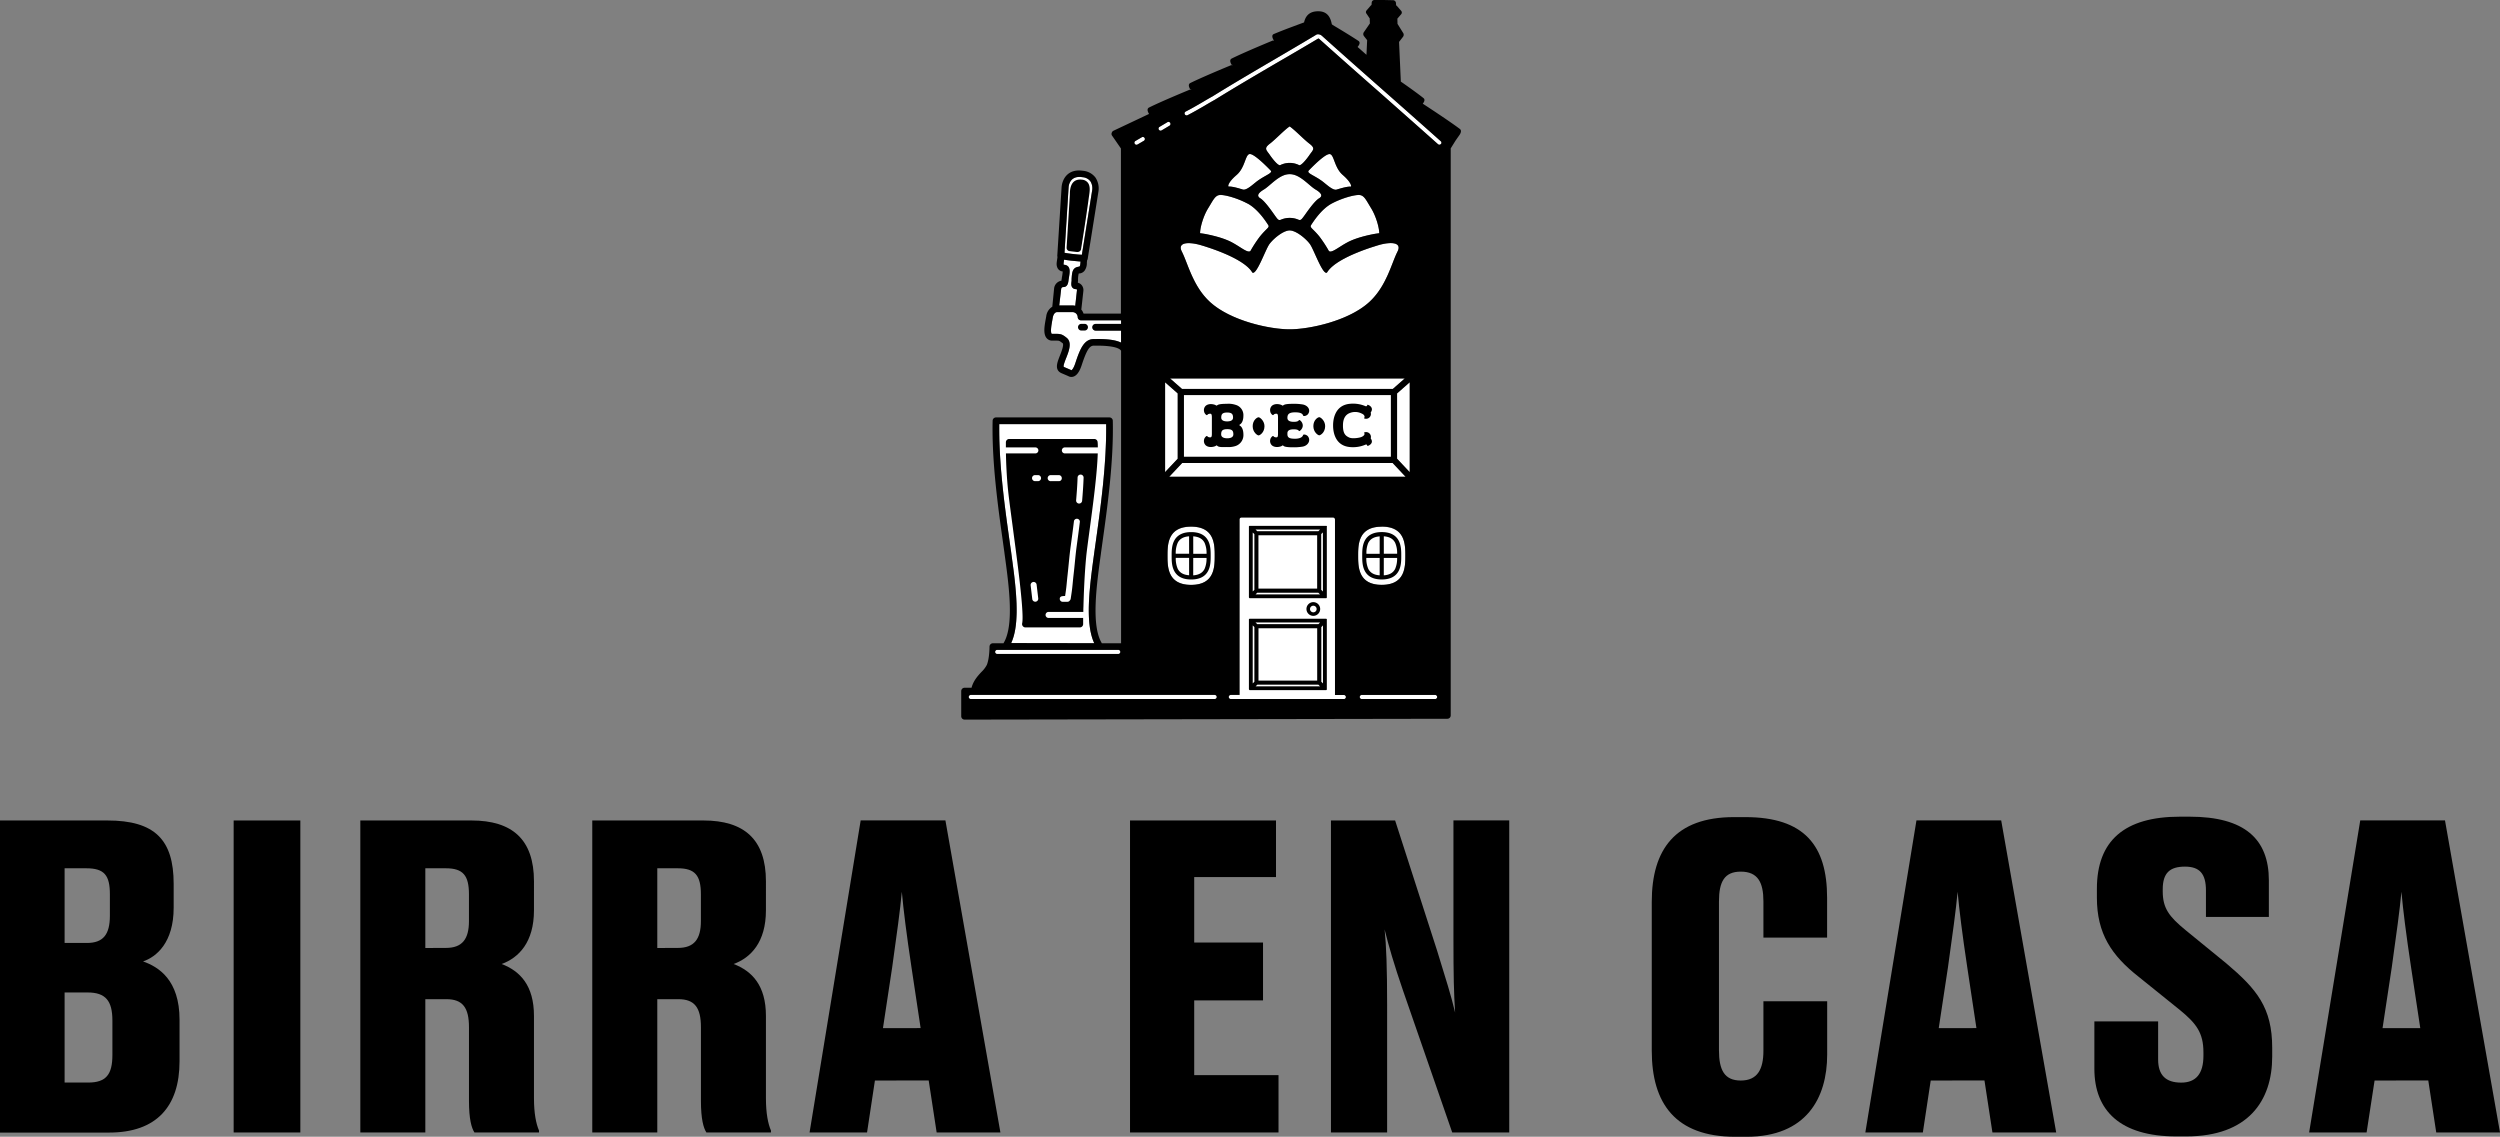 <svg xmlns="http://www.w3.org/2000/svg" viewBox="0 0 1271.55 578.17">
  <rect x="0" y="0" width="1271.55" height="578.17" fill="#808080" stroke="none"/>
  <title>Asset 1</title>
  <g id="c7283b03-b627-454d-9341-1ce8e0511989" data-name="Layer 2">
    <g id="23d9f6e0-07f0-48f5-9189-3cc533c9f721" data-name="Capa 1">
      <g>
        <path d="M54.62,417.31c24.11,0,33.71,9.81,33.71,32.22v12.16c0,17.71-8.75,25-15.57,27.31,7.89,2.77,18.56,9.39,18.56,29.66v21.12c0,23-11.73,36.27-35.84,36.27H0V417.31Zm-21.76,62.3H44.16c8.32,0,11.73-4.27,11.73-13.87V454.86c0-9.6-2.77-13.23-11.95-13.23H32.86Zm0,71H44.8c9.17,0,12.37-4.05,12.37-14.08V519.08c0-10-3.41-14.29-12.59-14.29H32.86Z"/>
        <path d="M118.84,576V417.31h33.92V576Z"/>
        <path d="M183.27,576V417.31H239.8c20.69,0,31.79,9.6,31.79,30.94V463c0,16.21-7.68,24.11-16.43,27.31,9.39,3.63,16.43,10.88,16.43,26.46v41.82c0,7.68,1.07,13,2.56,16.43V576H241.3c-1.49-2.35-2.77-6.83-2.77-16V522.49c0-10-3.2-14.29-11.52-14.29H216.33V576Zm43.52-93.87c8.32,0,11.73-4.48,11.73-13.65V454.86c0-9.6-3-13.23-11.73-13.23H216.33v40.54Z"/>
        <path d="M301.24,576V417.31h56.54c20.69,0,31.79,9.6,31.79,30.94V463c0,16.21-7.68,24.11-16.43,27.31,9.39,3.63,16.43,10.88,16.43,26.46v41.82c0,7.68,1.07,13,2.56,16.43V576H359.28c-1.49-2.35-2.77-6.83-2.77-16V522.49c0-10-3.2-14.29-11.52-14.29H334.31V576Zm43.52-93.87c8.32,0,11.73-4.48,11.73-13.65V454.86c0-9.6-3-13.23-11.73-13.23H334.31v40.54Z"/>
        <path d="M445,549.58,441,576H411.76l26-158.73h43.1L508.83,576H476.4l-4.05-26.46Zm23.25-26.67L463.6,492c-2.56-17.07-4.05-29-4.91-38.4-.85,9.39-2.56,21.55-4.91,38.4l-4.69,30.94Z"/>
        <path d="M649,446.11H607.4v33.28h35v29.44h-35v38h42.88V576H574.75V417.31H649Z"/>
        <path d="M740.1,515c-.64-10.24-.85-18.13-.85-38.62v-59.1h28.38V576h-29l-25-72.11c-4.48-13-7.47-23.25-9.39-31.15.85,8.32,1.28,19.2,1.28,38.62V576H676.95V417.31h32.64l21.33,66.14C735.4,498,738.18,506.7,740.1,515Z"/>
        <path d="M896.91,534.44V509.26h32.43v27.1c0,22.19-10.67,41.82-41,41.82h-5.76c-30.51,0-42.46-17.07-42.46-43.74V458.7c0-26.67,11.95-43.1,41.82-43.1h5.76c30.08,0,41.6,14.51,41.6,41v20.27H896.91V458.48c0-9.6-2.77-15.15-11.52-15.15-8.32,0-11.09,5.12-11.09,15.15v75.74c0,10,2.77,15.36,11.09,15.36C893.92,549.58,896.91,543.82,896.91,534.44Z"/>
        <path d="M982,549.58,978,576H948.75l26-158.73h43.1L1045.82,576h-32.43l-4.05-26.46Zm23.25-26.67L1000.59,492c-2.56-17.07-4.05-29-4.91-38.4-.85,9.39-2.56,21.55-4.91,38.4l-4.69,30.94Z"/>
        <path d="M1065.24,543.61V519.5h32.43v19.41c0,7.89,3.84,11.73,11.73,11.73,7.47,0,11.31-4.48,11.31-13.65v-1.71c0-10-3.63-14.72-11.95-21.55l-20.91-16.85c-13.87-10.88-21.33-22-21.33-40.32v-4.48c0-24.54,14.08-36.7,42.24-36.7h4.91c27.95,0,40.32,11.31,40.32,32.43v18.56h-32V452.94c0-8.53-3.2-12.16-10.67-12.16-7.68,0-11.31,3.2-11.31,11.52v1.07c0,8.53,3.2,12.8,11.52,19.63l20.91,17.07c15.36,13,23.25,22.4,23.25,42.88v4.48C1155.7,560,1143.32,578,1112,578h-5.12C1078.47,578,1065.24,564.95,1065.24,543.61Z"/>
        <path d="M1207.76,549.58,1203.7,576h-29.23l26-158.73h43.1L1271.55,576h-32.43l-4.05-26.46ZM1231,522.92,1226.32,492c-2.56-17.07-4.05-29-4.91-38.4-.85,9.39-2.56,21.55-4.91,38.4l-4.69,30.94Z"/>
      </g>
      <g>
        <path d="M611.8,125c1.31.43,20.76,6.09,25.17,13.63,2.13,1.51,6.67-11.7,8.64-14.43s7.06-7,10.34-7,8.39,4.26,10.35,7,6.51,15.94,8.63,14.43c4.42-7.54,23.86-13.2,25.17-13.63,6.66-2.18,13.31-2.1,10.68,3-3,5.84-5.56,17.59-14.36,25.64-10.44,9.54-30.22,13.85-40.47,13.85s-30-4.31-40.47-13.85c-8.79-8-11.34-19.8-14.35-25.64C598.49,122.93,605.15,122.85,611.8,125Z" style="fill: #fff"/>
        <path d="M666.89,114.42c.93-1.37,5.05-8,10.47-10.88s12.07-4.63,14.32-4.31,3.21,2.64,5.72,6.73,4.11,9.89,4.11,12.69c0,0-1.84.21-3.44.54s-8.08,1.61-12.73,4.09-8.13,5.68-9.46,4.38a64.92,64.92,0,0,0-4.79-7.32C667.53,115.95,666,115.8,666.89,114.42Z" style="fill: #fff"/>
        <path d="M663.06,110.19c-1.31,1.8-1.67,2-2.86,1.49a11.3,11.3,0,0,0-8.5,0c-1.2.54-1.56.31-2.87-1.49s-5.48-8.06-8-9.42c-1.44-1-1.37-2.33,2-4.36s7.95-7.89,13.13-7.8c5.2-.09,9.74,5.77,13.15,7.8s3.45,3.4,2,4.36C668.55,102.13,664.38,108.4,663.06,110.19Z" style="fill: #fff"/>
        <path d="M687,94.94s-1.29-.37-7.19,1.5c-1.94.58-5.47-2.95-7.33-4.3-4.21-3.08-7.95-4-6.87-5.36,0,0,8-8.55,10.67-8.42,2.35.14,2.25,6.87,6.72,10.67C687,92.49,687.61,94.82,687,94.94Z" style="fill: #fff"/>
        <path d="M666.1,78.73c-1.63,2.4-4.36,5.67-5.34,5.27a10.72,10.72,0,0,0-9.62,0c-1,.4-3.7-2.87-5.34-5.27s-3.12-3.19,0-5.58,7.25-6.9,10.14-8.86c2.88,2,7,6.46,10.15,8.86S667.74,76.35,666.1,78.73Z" style="fill: #fff"/>
        <path d="M646.33,86.78c1.09,1.31-2.65,2.28-6.87,5.36-1.84,1.35-5.39,4.88-7.32,4.3-5.9-1.87-7.19-1.5-7.19-1.5-.66-.12-.07-2.45,4-5.9,4.46-3.8,4.36-10.54,6.72-10.67C638.28,78.23,646.33,86.78,646.33,86.78Z" style="fill: #fff"/>
        <path d="M634.53,103.54c5.43,2.91,9.56,9.51,10.47,10.88s-.63,1.52-4.2,5.93a64.87,64.87,0,0,0-4.79,7.32c-1.32,1.3-4.83-1.91-9.46-4.38s-11.14-3.76-12.73-4.09-3.44-.54-3.44-.54c0-2.8,1.58-8.6,4.1-12.69s3.48-6.41,5.73-6.73S629.09,100.63,634.53,103.54Z" style="fill: #fff"/>
        <polygon points="594.68 242.51 601.26 235.5 708.34 235.5 714.92 242.51 594.68 242.51" style="fill: #fff"/>
        <path d="M617.82,282.69c0,5.55,0,14.82-12,14.82s-12-9.27-12-14.82,0-14.82,12-14.82S617.82,277.14,617.82,282.69Z" style="fill: #fff"/>
        <polygon points="592.59 240.15 592.59 194.44 599.01 200.09 599.01 233.31 592.59 240.15" style="fill: #fff"/>
        <rect x="602.16" y="200.94" width="105.29" height="31.41" style="fill: #fff"/>
        <polygon points="710.58 233.31 710.58 200.09 717.01 194.43 717.01 240.16 710.58 233.31" style="fill: #fff"/>
        <polygon points="708.42 197.81 601.19 197.81 595.13 192.48 714.49 192.48 708.42 197.81" style="fill: #fff"/>
        <path d="M589.78,64.51l4-2.38a1,1,0,0,1,1.05,1.81l-4,2.38a1,1,0,0,1-.53.14,1,1,0,0,1-.9-.52A1,1,0,0,1,589.78,64.51Z" style="fill: #fff"/>
        <path d="M577.51,71.69l3.23-1.89a1,1,0,1,1,1.05,1.81l-3.22,1.89a1.21,1.21,0,0,1-.53.14,1.05,1.05,0,0,1-.9-.52A1,1,0,0,1,577.51,71.69Z" style="fill: #fff"/>
        <path d="M543.49,95.36c0-.56.41-5.36,5.43-5.36l.66,0,1.13.14a5.48,5.48,0,0,1,3.87,2.06,6.62,6.62,0,0,1,.92,4.52l-5.25,32.84c-1.13,0-2.77-.16-4.41-.37h-.06c-1.63-.16-3.26-.42-4.37-.62Z" style="fill: #fff"/>
        <path d="M539.73,147a1.1,1.1,0,0,1,1.16-1h0c2.13,0,2.43-2.25,2.58-3.35,0-.26.07-.53.12-.83l.07-.5c.52-3.09,1-6-2.07-6.63l-.3,0-.28-.06c-.1-.3-.07-.61.11-1.86,0-.21.06-.45.1-.71,1.13.2,2.64.43,4.17.57s3,.31,4.17.37c0,.14,0,.26,0,.37-.12,1.49-.15,1.68-.51,2.2-.11,0-.33.07-.52.1l-.3.06c-2.83.55-3,3.06-3.19,6.24l0,.51c0,.28,0,.57-.07.83-.11,1.15-.21,2.24.57,3.07a2.22,2.22,0,0,0,1.62.68.72.72,0,0,1,.5.12.77.77,0,0,1,.11.4l-.88,7.95a7.65,7.65,0,0,0-1.65-.17h-6.49Z" style="fill: #fff"/>
        <path d="M557.73,172.42h-1.37c-5,0-7.06,5.09-9.42,12.26-.94,2.86-1.77,3.48-2,3.6a.75.75,0,0,0-.17-.1l-3.47-1.49c-.45-.19-.62-.43.57-3.61.12-.33.27-.71.43-1.09,1.27-3.21,3.19-8,.11-10.29-2-1.6-2.91-1.92-5.09-1.92h-2.12c-.24,0-.27,0-.3-.07-.78-.94,0-5.05.35-7,.07-.43.15-.84.21-1.21.46-2.45,1.73-2.74,2-2.77h7.77a2.64,2.64,0,0,1,2.91,2.55,1.7,1.7,0,0,0,1.7,1.62h20.36v1.83H557.28a1.7,1.7,0,1,0,0,3.4h12.91v6.09C567,172.68,562.08,172.42,557.73,172.42Z" style="fill: #fff"/>
        <path d="M513.48,275.13c-2.33-16.56-5.51-39.11-5.24-59.42h54.37c.27,20.36-2.9,43-5.24,59.6-.27,2-.54,3.84-.79,5.63V281c-1.26,9.17-2.61,18.94-2.79,27.66-.14,7.23.54,13.72,2.77,18.49l-42.26-.07c3.84-8.23,3.08-21.54,1.47-35-.45-3.75-1-7.51-1.47-11.18v-.09C514,279,513.75,277.13,513.48,275.13Z" style="fill: #fff"/>
        <path d="M507.18,330.54h61.61a1,1,0,0,1,0,2.09H507.18a1,1,0,0,1,0-2.09Z" style="fill: #fff"/>
        <path d="M617.82,355.58H493.75a1,1,0,0,1,0-2.09H617.82a1,1,0,0,1,0,2.09Z" style="fill: #fff"/>
        <path d="M683.54,355.58H626a1,1,0,1,1,0-2.09h4.44V264.2a1,1,0,0,1,1-1H678a1,1,0,0,1,1,1v89.28h4.51a1,1,0,0,1,0,2.09Z" style="fill: #fff"/>
        <path d="M702.78,267.87c12,0,12,9.27,12,14.82s0,14.82-12,14.82-12-9.27-12-14.82S690.77,267.87,702.78,267.87Z" style="fill: #fff"/>
        <path d="M729.95,355.58H692.62a1,1,0,0,1,0-2.09h37.32a1,1,0,1,1,0,2.09Z" style="fill: #fff"/>
        <path d="M732.87,73.29a1,1,0,0,1-.78.35,1.05,1.05,0,0,1-.69-.26C721.85,64.83,712.19,56.3,702.83,48,692.46,38.9,681.73,29.43,671,19.82l0,0a.67.67,0,0,0-.54-.21C663.11,24,656,28.15,649,32.2c-10.6,6.21-20.61,12.07-31.2,18.61-1.81,1-3.53,2-5.19,3-2.74,1.58-5.57,3.23-8.58,4.78a1.06,1.06,0,0,1-1.41-.45,1,1,0,0,1,.46-1.41c3-1.54,5.65-3.08,8.48-4.73,1.67-1,3.39-2,5.19-3,10.56-6.54,20.59-12.4,31.2-18.62,7-4.1,14.22-8.33,21.63-12.78a1.06,1.06,0,0,1,.54-.15,3,3,0,0,1,2.29.81c10.7,9.61,21.4,19.06,31.77,28.2,9.36,8.26,19,16.8,28.58,25.34A1,1,0,0,1,732.87,73.29Z" style="fill: #fff"/>
        <g>
          <path d="M742.48,65.56c-5.25-3.94-16.2-11.11-18.84-12.83.53-.62,1.45-2,.35-2.85-2.88-2.3-7.53-5.62-11.5-8.38l-.9-20.18,0,0,2-2.59a1.71,1.71,0,0,0,0-2.1l-2.79-4.49-.07-2.69a1.27,1.27,0,0,0,.16-.15l1.78-2.07a1.3,1.3,0,0,0,0-1.71l-2.12-2.44a1.58,1.58,0,0,0-.46-.36L710,1.4A1.52,1.52,0,0,0,708.47.11L703.82,0l-4.65,0a1.41,1.41,0,0,0-1.49,1.25l-.1,1.3a1.36,1.36,0,0,0-.45.35l-2.06,2.4a1.26,1.26,0,0,0,0,1.7l1.42,2.12.16.15.1,2.65-3,4.36a1.71,1.71,0,0,0,0,2.1l1.61,2.05-.35,7.45-4.51-4c.43-.5,1.78-2.18.45-3.07-4.15-2.72-9.27-5.83-13.16-8.13l-.4-.36c-.48-2.36-1.54-6.59-6.86-6.59h-.09c-5.24,0-6.62,3.33-7.17,5.67-2.17.79-4.78,1.76-7.47,2.77s-5.43,2.1-7.9,3.13c-1.73.73,0,3.26,0,3.26h0l-.41.25,0-.25s-14.34,5.88-21,9.2c-1.7.84,0,3.26,0,3.26h.5l-.51.3,0-.3s-14.35,5.88-21.06,9.2c-1.68.83,0,3.26,0,3.26h.57l-.55.32,0-.32s-14.35,5.88-21,9.2c-1.7.83,0,3.26,0,3.26l-18.06,8.53a1.71,1.71,0,0,0-.9,1,1.61,1.61,0,0,0,0,1.31l4.64,6.73v84h-19a6.27,6.27,0,0,0-1.14-2.05l1.05-9.52a4,4,0,0,0-.93-3,3.66,3.66,0,0,0-1.87-1.14c0-.06,0-.11,0-.17,0-.28.06-.61.07-.94l0-.51a13.05,13.05,0,0,1,.37-3.09h.06l.27,0a3.68,3.68,0,0,0,2.66-1.46,6.62,6.62,0,0,0,1.14-3.9c0-.37.07-.82.12-1.33a1.79,1.79,0,0,0,.3-.7l5.47-34.28a10,10,0,0,0-1.49-7.07,8.87,8.87,0,0,0-6.21-3.47l-1.21-.14h-.07c-5-.37-7.45,2.22-8.59,4.36a10.44,10.44,0,0,0-1.18,4.19l-2.18,34.7a1.51,1.51,0,0,0,.1.67c-.09.68-.16,1.24-.24,1.7-.24,1.7-.37,2.62.28,4a3.2,3.2,0,0,0,2.62,1.71h0a23.2,23.2,0,0,1-.37,2.77l-.09.51c0,.33-.1.64-.14.94s0,.32-.06.47a4.49,4.49,0,0,0-3.71,3.84L535.22,156a6.64,6.64,0,0,0-3.09,4.94c-.07.37-.15.78-.22,1.19-.66,3.59-1.4,7.65.4,9.82a3.63,3.63,0,0,0,2.91,1.3h2.12c1.29,0,1.46,0,3,1.23l.07,0c1,.67-.72,4.88-1.27,6.26l-.45,1.15c-1,2.69-2.4,6.37,1.28,7.95l3.33,1.43a3.21,3.21,0,0,0,1.62.45c2.18,0,3.95-2,5.25-6,2.5-7.59,3.95-9.92,6.19-9.92h1.37c9.38,0,11.87,1.55,12.47,2.61V327.18h-9.77c-5.52-9-2.74-29.3-.47-45.68v-.1l.78-5.62c2.41-17.19,5.73-40.74,5.25-61.8a1.71,1.71,0,0,0-1.71-1.67H506.57a1.71,1.71,0,0,0-1.7,1.67c-.48,21,2.82,44.49,5.24,61.64.27,2,.54,3.89.79,5.71v.1c2.27,16.42,5.06,36.76-.52,45.75H505a1.72,1.72,0,0,0-1.71,1.71c0,.06,0,6-1.37,9.3a13.85,13.85,0,0,1-2.69,3.53c-1.88,2-4.16,4.52-5.08,8.08h-3.54a1.71,1.71,0,0,0-1.71,1.71v12.79a1.75,1.75,0,0,0,.5,1.21,1.7,1.7,0,0,0,1.21.5l245.55-.43a1.7,1.7,0,0,0,1.7-1.71V75.48l2.48-4L742.08,69S744,66.7,742.48,65.56ZM611.8,125c1.31.43,20.76,6.09,25.17,13.63,2.13,1.51,6.67-11.7,8.64-14.43s7.06-7,10.34-7,8.39,4.26,10.35,7,6.51,15.94,8.63,14.43c4.42-7.54,23.86-13.2,25.17-13.63,6.66-2.18,13.31-2.1,10.68,3-3,5.84-5.56,17.59-14.36,25.64-10.44,9.54-30.22,13.85-40.47,13.85s-30-4.31-40.47-13.85c-8.79-8-11.34-19.8-14.35-25.64C598.49,122.93,605.15,122.85,611.8,125Zm55.09-10.61c.93-1.37,5.05-8,10.47-10.88s12.07-4.63,14.32-4.31,3.21,2.64,5.72,6.73,4.11,9.89,4.11,12.69c0,0-1.84.21-3.44.54s-8.08,1.61-12.73,4.09-8.13,5.68-9.46,4.38a64.92,64.92,0,0,0-4.79-7.32C667.53,115.95,666,115.8,666.89,114.42Zm-3.83-4.23c-1.31,1.8-1.67,2-2.86,1.49a11.3,11.3,0,0,0-8.5,0c-1.2.54-1.56.31-2.87-1.49s-5.48-8.06-8-9.42c-1.44-1-1.37-2.33,2-4.36s7.95-7.89,13.13-7.8c5.2-.09,9.74,5.77,13.15,7.8s3.45,3.4,2,4.36C668.55,102.13,664.38,108.4,663.06,110.19ZM687,94.94s-1.29-.37-7.19,1.5c-1.94.58-5.47-2.95-7.33-4.3-4.21-3.08-7.95-4-6.87-5.36,0,0,8-8.55,10.67-8.42,2.35.14,2.25,6.87,6.72,10.67C687,92.49,687.61,94.82,687,94.94ZM666.1,78.73c-1.63,2.4-4.36,5.67-5.34,5.27a10.72,10.72,0,0,0-9.62,0c-1,.4-3.7-2.87-5.34-5.27s-3.12-3.19,0-5.58,7.25-6.9,10.14-8.86c2.88,2,7,6.46,10.15,8.86S667.74,76.35,666.1,78.73Zm-19.77,8c1.09,1.31-2.65,2.28-6.87,5.36-1.84,1.35-5.39,4.88-7.32,4.3-5.9-1.87-7.19-1.5-7.19-1.5-.66-.12-.07-2.45,4-5.9,4.46-3.8,4.36-10.54,6.72-10.67C638.28,78.23,646.33,86.78,646.33,86.78Zm-11.8,16.76c5.43,2.91,9.56,9.51,10.47,10.88s-.63,1.52-4.2,5.93a64.87,64.87,0,0,0-4.79,7.32c-1.32,1.3-4.83-1.91-9.46-4.38s-11.14-3.76-12.73-4.09-3.44-.54-3.44-.54c0-2.8,1.58-8.6,4.1-12.69s3.48-6.41,5.73-6.73S629.09,100.63,634.53,103.54Zm-39.85,139,6.59-7H708.33l6.59,7Zm23.14,40.17c0,5.55,0,14.82-12,14.82s-12-9.27-12-14.82,0-14.82,12-14.82S617.82,277.14,617.82,282.69Zm-25.23-42.54V194.45l6.42,5.65v33.21Zm9.57-7.8V200.94H707.44v31.41Zm108.42,1V200.09l6.44-5.66v45.73Zm-2.15-35.49H601.19l-6.07-5.34H714.49ZM589.78,64.51l4-2.38a1,1,0,0,1,1.05,1.81l-4,2.38a1,1,0,0,1-.53.14,1,1,0,0,1-.9-.52A1,1,0,0,1,589.78,64.51Zm-12.27,7.18,3.23-1.89a1,1,0,1,1,1.05,1.81l-3.22,1.89a1.21,1.21,0,0,1-.53.14,1.05,1.05,0,0,1-.9-.52A1,1,0,0,1,577.51,71.69Zm-34,23.67c0-.56.41-5.36,5.43-5.36l.66,0,1.13.14a5.48,5.48,0,0,1,3.87,2.06,6.62,6.62,0,0,1,.92,4.52l-5.25,32.84c-1.13,0-2.77-.16-4.41-.37h-.06c-1.63-.16-3.26-.42-4.37-.62ZM539.73,147a1.1,1.1,0,0,1,1.16-1h0c2.13,0,2.43-2.25,2.58-3.35,0-.26.07-.53.12-.83l.07-.5c.52-3.09,1-6-2.07-6.63l-.3,0-.28-.06c-.1-.3-.07-.61.11-1.86,0-.21.06-.45.1-.71,1.13.2,2.64.43,4.17.57s3,.31,4.17.37c0,.14,0,.26,0,.37-.12,1.49-.15,1.68-.51,2.2-.11,0-.33.07-.52.1l-.3.06c-2.83.55-3,3.06-3.19,6.24l0,.51c0,.28,0,.57-.07.83-.11,1.15-.21,2.24.57,3.07a2.22,2.22,0,0,0,1.62.68.72.72,0,0,1,.5.12.77.77,0,0,1,.11.4l-.88,7.95a7.65,7.65,0,0,0-1.65-.17h-6.49Zm18,25.46h-1.37c-5,0-7.06,5.09-9.42,12.26-.94,2.86-1.77,3.48-2,3.6a.75.75,0,0,0-.17-.1l-3.47-1.49c-.45-.19-.62-.43.57-3.61.12-.33.27-.71.43-1.09,1.27-3.21,3.19-8,.11-10.29-2-1.6-2.91-1.92-5.09-1.92h-2.12c-.24,0-.27,0-.3-.07-.78-.94,0-5.05.35-7,.07-.43.15-.84.21-1.21.46-2.45,1.73-2.74,2-2.77h7.77a2.64,2.64,0,0,1,2.91,2.55,1.7,1.7,0,0,0,1.7,1.62h20.36v1.83H557.28a1.7,1.7,0,1,0,0,3.4h12.91v6.09C567,172.68,562.08,172.42,557.73,172.42ZM513.48,275.13c-2.33-16.56-5.51-39.11-5.24-59.42h54.37c.27,20.36-2.9,43-5.24,59.6-.27,2-.54,3.84-.79,5.63V281c-1.26,9.17-2.61,18.94-2.79,27.66-.14,7.23.54,13.72,2.77,18.49l-42.26-.07c3.84-8.23,3.08-21.54,1.47-35-.45-3.75-1-7.51-1.47-11.18v-.09C514,279,513.75,277.13,513.48,275.13Zm-6.3,55.4h61.61a1,1,0,0,1,0,2.09H507.18a1,1,0,0,1,0-2.09Zm110.64,25H493.75a1,1,0,0,1,0-2.09H617.82a1,1,0,0,1,0,2.09Zm65.72,0H626a1,1,0,1,1,0-2.09h4.44V264.2a1,1,0,0,1,1-1H678a1,1,0,0,1,1,1v89.28h4.51a1,1,0,0,1,0,2.09Zm19.24-87.71c12,0,12,9.27,12,14.82s0,14.82-12,14.82-12-9.27-12-14.82S690.77,267.87,702.78,267.87Zm27.17,87.72H692.62a1,1,0,0,1,0-2.09h37.32a1,1,0,1,1,0,2.09Zm2.92-282.3a1,1,0,0,1-.78.35,1.05,1.05,0,0,1-.69-.26C721.85,64.83,712.19,56.3,702.83,48,692.46,38.9,681.73,29.43,671,19.82l0,0a.67.67,0,0,0-.54-.21C663.11,24,656,28.15,649,32.2c-10.6,6.21-20.61,12.07-31.2,18.61-1.81,1-3.53,2-5.19,3-2.74,1.58-5.57,3.23-8.58,4.78a1.06,1.06,0,0,1-1.41-.45,1,1,0,0,1,.46-1.41c3-1.54,5.65-3.08,8.48-4.73,1.67-1,3.39-2,5.19-3,10.56-6.54,20.59-12.4,31.2-18.62,7-4.1,14.22-8.33,21.63-12.78a1.06,1.06,0,0,1,.54-.15,3,3,0,0,1,2.29.81c10.7,9.61,21.4,19.06,31.77,28.2,9.36,8.26,19,16.8,28.58,25.34A1,1,0,0,1,732.87,73.29Z"/>
          <path d="M702.78,294.73c4.28,0,7.2-1.51,8.7-4.51,1.23-2.44,1.23-5.36,1.23-7.49v-.1c0-2.13,0-5.05-1.23-7.49-1.5-3-4.42-4.51-8.7-4.51s-7.21,1.52-8.7,4.51c-1.23,2.44-1.23,5.36-1.23,7.49v.1c0,2.13,0,5.05,1.23,7.49C695.57,293.22,698.49,294.73,702.78,294.73Zm1.05-21.95c2.87.2,4.78,1.29,5.78,3.31a13,13,0,0,1,1,5.56h-6.77Zm0,11h6.77a13.06,13.06,0,0,1-1,5.56c-1,2-2.91,3.09-5.78,3.29Zm-7.89-7.65c1-2,2.91-3.11,5.79-3.31v8.86H695A13,13,0,0,1,695.94,276.09Zm5.79,7.65v8.85c-2.88-.2-4.78-1.29-5.79-3.29a13,13,0,0,1-1-5.56Z"/>
          <path d="M695.45,205.92c0,.18-.24,1-1,.64a16.08,16.08,0,0,0-7.87-1.18c-8.5.79-8.54,9.61-8.54,11s0,10.21,8.54,11a16.2,16.2,0,0,0,7.87-1.19c.81-.4,1.05.46,1,.64s3.79-1.09,1.71-3.86a2.45,2.45,0,0,0-2.93-3.13c-.54.11-.45.28-.26.59s0,1.19-1.49,1.82c-1.06.45-4.62,1.05-6.28.27s-3.18-1.78-3.14-6.15c0-3.42,1.25-5.41,3.37-6.26a7.32,7.32,0,0,1,6.18.24c1.52.64,1.56,1.66,1.36,2s-.28.48.26.58a2.45,2.45,0,0,0,2.93-3.12C699.24,207,695.46,205.59,695.45,205.92Z"/>
          <path d="M674.9,315.26a.41.41,0,0,0,0-.1.49.49,0,0,0-.06-.1l0-.07a1.76,1.76,0,0,0-.12-.16s0,0,0,0l-.15-.12-.09,0-.1,0-.1,0-.1,0H635.88l-.1,0-.1,0-.1,0-.07,0a.77.77,0,0,0-.15.12h0a.84.84,0,0,0-.14.16l0,.07s0,.06,0,.1a.56.56,0,0,0,0,.1.31.31,0,0,0,0,.1,1.26,1.26,0,0,0,0,.21v34.56a1.23,1.23,0,0,0,0,.21.32.32,0,0,0,0,.09s0,.08,0,.1a.64.64,0,0,0,.06.1l0,.09a.84.84,0,0,0,.14.16.8.8,0,0,0,.16.12.19.19,0,0,0,.09,0,.29.29,0,0,0,.09,0l.11,0,.09,0,.21,0h37.82l.2,0a.18.18,0,0,0,.09,0l.11,0,.1,0a.29.29,0,0,0,.09,0l.15-.12h0a.79.79,0,0,0,.12-.16.2.2,0,0,0,0-.09.74.74,0,0,0,0-.1l0-.1a.19.19,0,0,1,0-.09,1.16,1.16,0,0,0,0-.21V315.57a1.17,1.17,0,0,0,0-.21ZM638,346.76l-.84.84V318.09l.84.85Zm.64,2.33.84-.84h31.08l.84.84Zm1.45-2.93v-26.6h29.86v26.6Zm30.48-28.7H639.46l-.85-.85h32.78Zm2.32,30.14-.84-.84V318.95l.84-.85Z"/>
          <path d="M674.9,268a.38.38,0,0,0,0-.1s0-.06,0-.1a.34.34,0,0,1,0-.09l-.12-.16,0,0-.12-.1a.31.31,0,0,1-.09,0l-.1,0-.11,0-.09,0H635.88l-.09,0-.11,0-.09,0-.09,0a1.08,1.08,0,0,0-.14.1,0,0,0,0,1,0,0l-.14.16,0,.09a.34.34,0,0,0,0,.1.5.5,0,0,0,0,.1.29.29,0,0,0,0,.1,1.12,1.12,0,0,0,0,.2v35.1a1.42,1.42,0,0,0,0,.21.32.32,0,0,0,0,.09s0,.07,0,.1a.64.64,0,0,0,.06.1l0,.09a.93.93,0,0,0,.3.28l.07,0,.1,0,.11,0,.09,0,.21,0h37.82l.2,0,.1,0,.1,0,.1,0a.29.29,0,0,0,.09,0,1,1,0,0,0,.28-.28.2.2,0,0,0,0-.09.74.74,0,0,0,0-.1l0-.1a.18.18,0,0,1,0-.09,1.24,1.24,0,0,0,0-.21v-35.1a1,1,0,0,0,0-.2ZM638,300l-.84.84v-30l.84.84Zm17,2.32H638.61l.84-.84h31.08l.84.84Zm-14.93-2.93V272.26h29.86v27.11Zm30.48-29.2H639.46l-.85-.85h32.78Zm2.32,30.66L672,300V271.64l.84-.84Z"/>
          <path d="M671,212.19c-.74,0-3,1.45-3,4.54s2.36,4.69,3,4.68,3-1.46,3-4.69C674,214,671.72,212.19,671,212.19Z"/>
          <path d="M671.47,309.76a3.49,3.49,0,1,0-3.49,3.48A3.5,3.5,0,0,0,671.47,309.76Zm-5.17,0a1.68,1.68,0,1,1,1.68,1.68A1.69,1.69,0,0,1,666.29,309.76Z"/>
          <path d="M658.71,209.72c2.09,0,3.57.37,4,1.42.11.88,1.88.37,2.54-.48,1.56-2.06.07-4.42-2.64-4.94a26.46,26.46,0,0,0-5-.33c-2.3,0-3.89.17-4.56.56-.88.51-.59.41-1.16.09s-3.18-1.1-4.93.31a3.05,3.05,0,0,0-.9,2.88c.1.92,1,1.91,1.42,1.91s.27-.71,1.78-.71c.74,0,.76,1,.76,2.15v7.73c0,1.16,0,2.14-.76,2.14-1.51,0-1.39-.69-1.78-.69s-1.32,1-1.42,1.89a3.06,3.06,0,0,0,.9,2.9c1.75,1.41,4.36.63,4.93.3s.35-.51,1.16.1c.67.38,2.25.55,4.56.55a26.28,26.28,0,0,0,5-.35c2.71-.52,4.2-3.14,2.64-5.21-.66-.84-2.43-1.36-2.54-.48-.42,1.05-1.89,1.69-4,1.69-2.65,0-3.91-.43-3.91-2.29v-.5c0-1.86,2-2,3.33-2s2.32.31,2.48.8,2-.89,2-2.72-1.77-3.23-2-2.7-1.2.81-2.48.81-3.33-.19-3.33-2S655.57,209.72,658.71,209.72Z"/>
          <path d="M640.14,212.23c-.74,0-3,1.45-3,4.54s2.36,4.69,3,4.69,3-1.47,3-4.7C643.13,214.09,640.88,212.23,640.14,212.23Z"/>
          <path d="M630.69,216.54c-.53-.32-.25-.52,0-.67,1.31-.81,1.72-2.79,1.72-4.32a5.41,5.41,0,0,0-3.94-5.63,11.41,11.41,0,0,0-4.51-.53c-2.3,0-3.88.17-4.56.56-.88.51-.59.41-1.16.09s-3.18-1.1-4.93.31a3,3,0,0,0-.9,2.88c.1.92,1,1.91,1.42,1.91s.27-.71,1.78-.71c.74,0,.77,1,.77,2.15v7.73c0,1.16,0,2.14-.77,2.14-1.51,0-1.39-.69-1.78-.69s-1.32,1-1.42,1.89a3.06,3.06,0,0,0,.9,2.9c1.75,1.41,4.36.63,4.93.3s.35-.51,1.16.1,3.28.42,4.57.42a11.64,11.64,0,0,0,4.51-.53,5.88,5.88,0,0,0,3.94-6C632.41,219.33,632,217.35,630.69,216.54Zm-6.54-6.72c2.41,0,3,.84,3,2.59s-2,1.92-3,1.92-3-.19-3-1.92S621.73,209.82,624.15,209.82Zm.07,13.1c-1,0-3.11-.18-3.11-2s.62-2.64,3.11-2.64,3.09.85,3.09,2.64S625.24,222.92,624.23,222.92Z"/>
          <path d="M597.15,275.15c-1.23,2.44-1.23,5.36-1.23,7.49v.1c0,2.13,0,5.05,1.23,7.49,1.5,3,4.42,4.51,8.7,4.51s7.22-1.51,8.7-4.51c1.23-2.44,1.23-5.36,1.23-7.49v-.1c0-2.13,0-5.05-1.23-7.49-1.49-3-4.42-4.51-8.7-4.51S598.65,272.16,597.15,275.15Zm7.66,17.44c-2.88-.2-4.78-1.29-5.79-3.29a13,13,0,0,1-1-5.56h6.78Zm0-10.94H598a13,13,0,0,1,1-5.56c1-2,2.91-3.11,5.79-3.31Zm2.09-8.86c2.87.2,4.78,1.29,5.78,3.31a13,13,0,0,1,1,5.56h-6.77Zm0,11h6.77a13.05,13.05,0,0,1-1,5.56c-1,2-2.91,3.09-5.78,3.29Z"/>
          <path d="M518.17,291.86c1.4,11.74,2.38,22.22,1.72,25.18a1.71,1.71,0,0,0,1.66,2.08h27.66a1.7,1.7,0,0,0,1.7-1.71s0-1.19,0-3.11H533.21a1.54,1.54,0,0,1,0-3.07H551c0-.8,0-1.67.06-2.6.17-6.81.55-16.55,1.4-25.48.31-3.12,1-8.11,1.77-13.89,1.63-12.1,3.76-27.85,4.11-38.64H541.61a1.53,1.53,0,1,1,0-3.06h16.76c0-1.16,0-1.72-.1-2.71a1.7,1.7,0,0,0-1.7-1.58H513.32a1.71,1.71,0,0,0-1.71,1.67s0,.66,0,2.62h15a1.53,1.53,0,1,1,0,3.06H511.64c.09,4.75.35,11.72,1.13,19.17.4,3.83,1.28,10.34,2.28,17.86C516,274.91,517.2,283.69,518.17,291.86Zm29.91-49a1.53,1.53,0,1,1,3.06.1c-.14,4.19-.46,8.29-.75,11.76a1.54,1.54,0,0,1-1.53,1.4h-.12a1.54,1.54,0,0,1-1.4-1.66C547.62,251.07,547.95,247,548.08,242.9Zm-7.24,60.29h.89c.32-2.13.57-3.74.78-6,.15-1.56.3-3.17.48-4.75.56-5,.94-10,1.61-14.79.56-4.15,1.14-8.43,1.65-12.65a1.53,1.53,0,0,1,3,.36c-.51,4.25-1.09,8.54-1.66,12.7-.66,4.83-1,9.82-1.6,14.73-.17,1.55-.32,3.14-.47,4.69-.25,2.65-.53,4.41-.94,7.09a1.47,1.47,0,0,1-.41.82,1.44,1.44,0,0,1-1.24.73h-2.51a1.44,1.44,0,0,1-1-.46,1.52,1.52,0,0,1-.4-1.06C539,303.88,539.44,303.19,540.84,303.19Zm-6.33-61.5h4a1.53,1.53,0,0,1,1.54,1.54,1.46,1.46,0,0,1-1.52,1.54h-4a1.54,1.54,0,1,1,0-3.07Zm-8.18,0h1.75a1.54,1.54,0,0,1,0,3.07h-1.75a1.54,1.54,0,0,1,0-3.07ZM525.56,296a1.53,1.53,0,0,1,1.68,1.36l.83,7a1.53,1.53,0,0,1-1.36,1.68h-.16a1.52,1.52,0,0,1-1.52-1.37l-.83-7A1.55,1.55,0,0,1,525.56,296Z"/>
          <path d="M548.18,128.14a1.7,1.7,0,0,0,1.67-1.42c0-.14,2.3-14,4-26.63l.1-.64c.32-2.24.69-4.78-.64-6.51a4.18,4.18,0,0,0-3-1.56,7.25,7.25,0,0,0-.88-.06c-5.22,0-5.27,5.67-5.27,7.61l-1.66,27a1.71,1.71,0,0,0,1.5,1.8l3.94.46Z"/>
          <path d="M551.65,164.72H550a1.7,1.7,0,1,0,0,3.4h1.65a1.7,1.7,0,1,0,0-3.4Z"/>
        </g>
      </g>
    </g>
  </g>
</svg>
